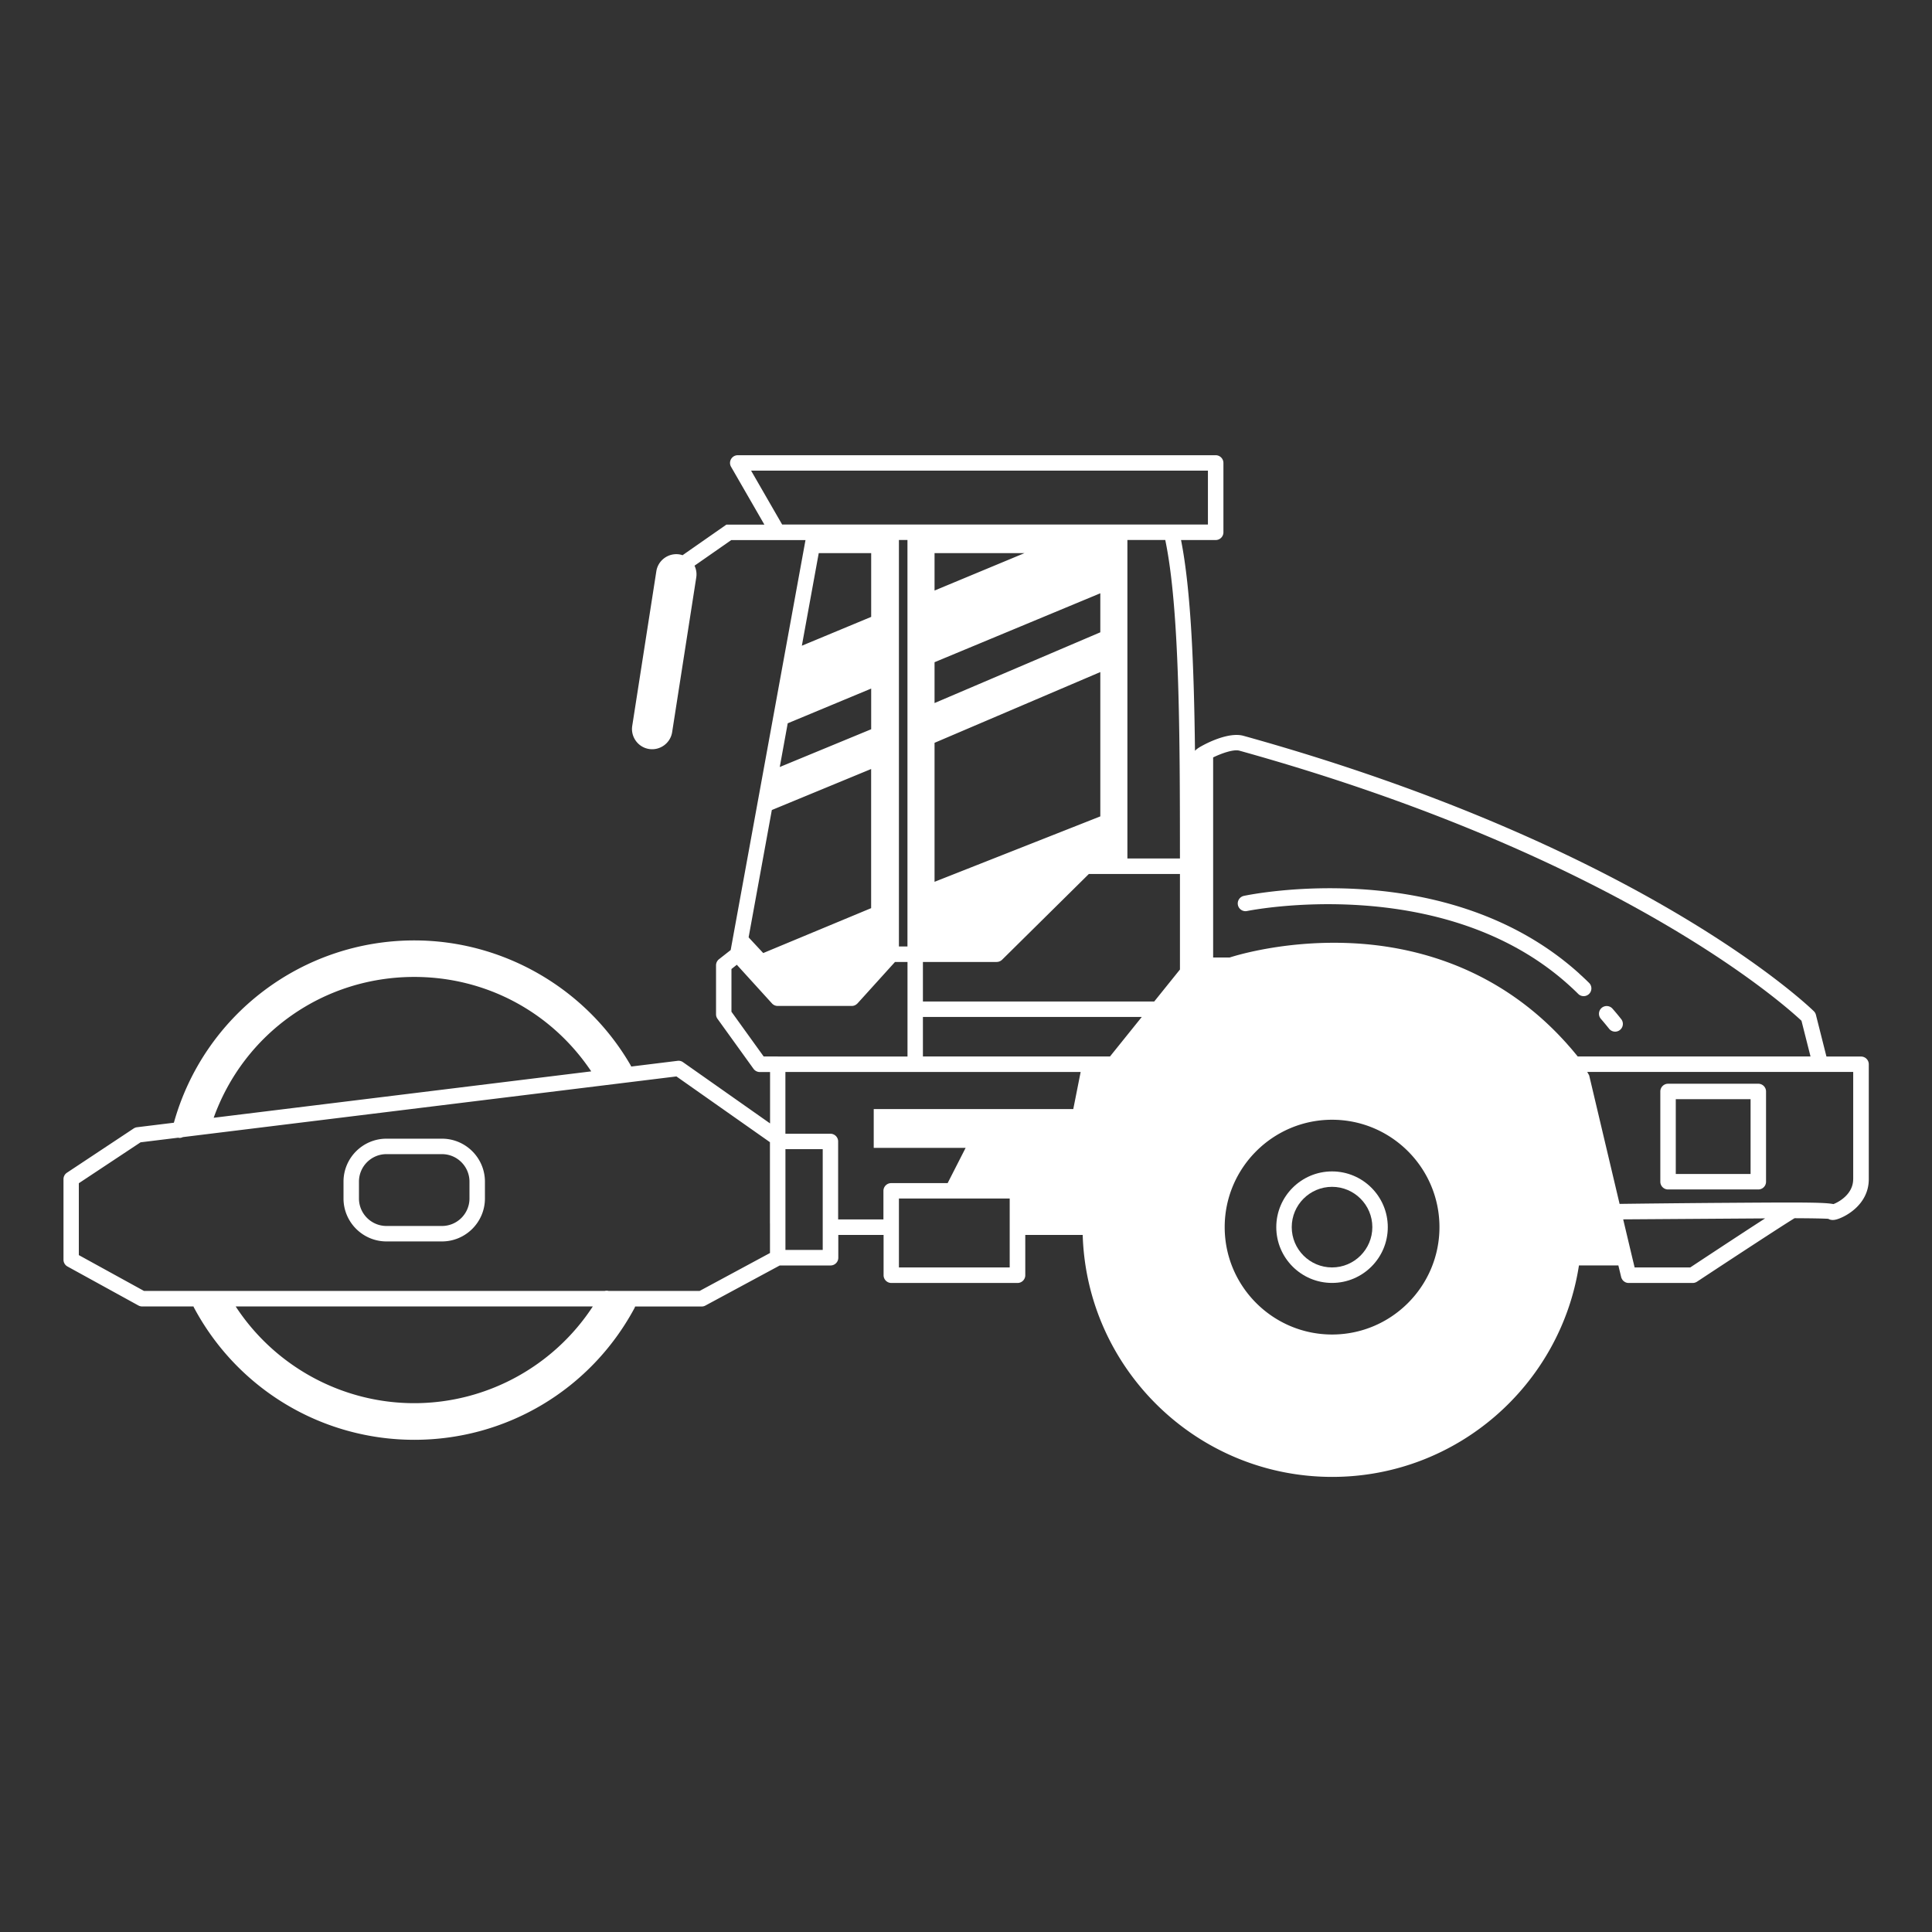 <svg xmlns="http://www.w3.org/2000/svg" version="1.1" xmlns:xlink="http://www.w3.org/1999/xlink" width="512" height="512" x="0" y="0" viewBox="0 0 500 500" style="enable-background:new 0 0 512 512" xml:space="preserve" class=""><rect x="0" y="0" width="500" height="500" fill="#333333" stroke="none"/><g><path d="M344.73 303.16c-7.95 0-14.43 6.47-14.43 14.43s6.47 14.43 14.43 14.43 14.43-6.47 14.43-14.43-6.47-14.43-14.43-14.43zm0 24.85c-5.75 0-10.43-4.68-10.43-10.43s4.68-10.43 10.43-10.43 10.43 4.68 10.43 10.43-4.68 10.43-10.43 10.43z" fill="#ffffff" opacity="1" data-original="#000000"></path><path d="M481.6 273.42h-8.92l-2.72-10.78a2.01 2.01 0 0 0-.52-.92c-.42-.42-43.13-42.24-147.62-71.29-3.89-1.08-9.7 2.01-10.83 2.64-.46.25-1.29.73-1.73 1.24-.25-21.71-1.04-41.6-3.61-54.55h8.97c1.1 0 2-.9 2-2v-17.95c0-1.1-.9-2-2-2H190.93c-.71 0-1.37.38-1.73 1s-.36 1.38 0 2l8.62 14.96h-9.83l-11.35 7.92a4.38 4.38 0 0 0-.81-.21c-2.84-.44-5.53 1.52-5.97 4.36l-6.24 40.03c-.44 2.84 1.52 5.53 4.36 5.97s5.53-1.52 5.97-4.36l6.24-40.03a5.17 5.17 0 0 0-.45-3.05l9.51-6.63h19.21l-19.36 106.1-3.03 2.38c-.48.38-.76.96-.76 1.57v12.68c0 .42.13.83.38 1.17l9.32 12.94c.38.52.98.83 1.62.83h2.66v13.3l-22.53-15.85c-.41-.29-.9-.41-1.39-.35l-12.02 1.48c-.04-.12-.09-.24-.16-.35-11.53-19.91-32.98-32.29-55.96-32.29-29.08 0-54.45 19.33-62.23 47.18l-9.55 1.17c-.31.04-.6.15-.86.32L17.32 303.5c-.56.37-.89 1-.89 1.67v20.85c0 .73.4 1.4 1.04 1.75l18.35 10.09c.3.16.63.25.96.25h13.29c.03.08.06.16.1.24 11.27 21.14 33.13 34.27 57.06 34.27s45.67-13.06 56.97-34.08c.07-.14.13-.28.16-.42h17.24c.33 0 .66-.08.95-.24l19.25-10.38h13.15c1.1 0 2-.9 2-2v-5.9h11.72v10.43c0 1.1.9 2 2 2h32.67c1.1 0 2-.9 2-2V319.6h14.86c1.06 34.71 29.61 62.62 64.57 62.62 32.27 0 59.09-23.77 63.86-54.73h10.2l.72 2.99c.03.11.06.22.11.33.02.06.06.11.09.16.02.05.05.09.07.14.03.05.07.1.11.15l.09.12c.03.04.07.07.11.1.04.04.08.08.13.12l.09.06.18.12c.03.01.06.02.08.04.07.03.14.07.22.1.04.02.09.02.13.03.06.02.12.04.19.05.11.02.22.03.34.03h16.59c.39 0 .77-.12 1.1-.33 8.76-5.78 22.83-15 25.26-16.43 4.25.02 7.4.07 8.73.16.29.18.66.3 1.15.3.27 0 .57-.04.92-.13 2.18-.58 8.4-3.75 8.4-10.43v-29.74c0-1.1-.9-2-2-2zM55.3 289.28c7.86-21.9 28.42-36.45 51.9-36.45 18.6 0 35.53 9.09 45.81 24.44l-97.72 12.01zm98.12 48.82c-10.14 15.53-27.54 25.04-46.22 25.04s-36.07-9.52-46.21-25.04zm45.85-21.45v7.63l-18.2 9.81H157.5c-.33-.08-.67-.08-.99 0H37.26l-16.86-9.27v-18.6l15.98-10.59 9.71-1.19c.14.03.28.05.42.05.29 0 .57-.09.83-.21l127.72-15.7 24.2 17.02v21.04zm42.59-145.27 42.9-17.84v10.1l-42.9 18.31zm0-18.55v-9.68h23.27zm0 39.41 42.9-18.31v37.35l-42.9 16.93zm16.08 56.71c.53 0 1.03-.21 1.41-.58l22.45-22.19h23.57v24.73l-6.66 8.28h-59.86v-10.23h19.09zm33.83-26.77v-82.43h9.8c3.72 17.81 3.79 50.48 3.8 82.43zm80.76 95.4c0 15.33-12.47 27.79-27.79 27.79s-27.79-12.47-27.79-27.79 12.47-27.79 27.79-27.79 27.79 12.47 27.79 27.79zM202.42 135.75l-8.04-13.95h118.23v13.95zm32.43 4v105.2h-2.21v-105.2zm-9.39 48.98-23.66 9.77 2.06-11.31 21.6-8.99zm-13.57-45.58h13.57v16.5l-17.94 7.46 4.37-23.97zm-12.13 66.48 25.69-10.61v36.01l-27.93 11.62-3.78-4.06 6.01-32.96zm1.51 63.79h-3.63l-8.34-11.58v-11.06l1.39-1.1 9.1 10.01c.38.42.92.65 1.48.65h19.15c.14 0 .28-.02.42-.04.08-.02.15-.05.23-.07.06-.02.11-.03.17-.06.08-.03.15-.08.22-.13.05-.03.09-.05.14-.08.06-.04.11-.1.17-.15.05-.04.1-.08.15-.13s9.7-10.72 9.7-10.72h3.24v24.46h-33.58zm11.65 50.06h-9.65V297.4h9.65zm48.39 4.53h-28.67v-17.83h28.67zm16.76-42.53-.31 1.55h-51.64v10.04h23.78l-4.61 9.04s-.02.05-.03.08h-14.63c-1.1 0-2 .9-2 2v7.4h-11.72v-20.18c0-1.1-.9-2-2-2h-11.65v-15.98h76.41l-1.6 8.06zm-39.22-12.06v-10.23h56.64l-8.23 10.23zm169.47 0c-.17-.21-.34-.41-.51-.62-.31-.38-.63-.76-.94-1.13-.27-.32-.54-.63-.82-.94-.3-.34-.59-.68-.89-1.01-.34-.37-.68-.74-1.02-1.1-.22-.23-.44-.47-.66-.7-.47-.49-.95-.98-1.43-1.45l-.22-.22c-17.08-16.77-37.12-21.4-51.76-22.14-16.74-.84-29.6 2.97-31.83 3.69h-4.28v-51.78c2.24-1.09 5.31-2.15 6.78-1.75 98.12 27.28 141.03 65.72 145.48 69.9l2.34 9.24h-60.23zm29.13 54.59h-14.41l-.74-3.08-2.22-9.36 36.73-.25c-3.81 2.45-9.81 6.38-19.37 12.69zm26.43-12.74v-.02h.32c-.1.02-.2.02-.32.01zm15.72-10.11c0 3.93-3.78 5.96-5.11 6.46-1.5-.31-4.64-.41-11.62-.41-4.17 0-9.72.04-17.11.09-11.2.08-22.49.21-26.61.27l-7.87-33.26-.5-.89h68.83v27.74z" fill="#ffffff" opacity="1" data-original="#000000"></path><path d="M455.05 280.47h-23.36c-1.1 0-2 .9-2 2v23.36c0 1.1.9 2 2 2h23.36c1.1 0 2-.9 2-2v-23.36c0-1.1-.9-2-2-2zm-2 23.36h-19.36v-19.36h19.36zM114.38 294.69h-14.36c-6.13 0-11.12 4.99-11.12 11.12v4.35c0 6.13 4.99 11.12 11.12 11.12h14.36c6.13 0 11.12-4.99 11.12-11.12v-4.35c0-6.13-4.99-11.12-11.12-11.12zm7.12 15.47c0 3.93-3.19 7.12-7.12 7.12h-14.36c-3.93 0-7.12-3.2-7.12-7.12v-4.35c0-3.93 3.19-7.12 7.12-7.12h14.36c3.93 0 7.12 3.2 7.12 7.12zM408.7 251.95c-34.11-30.75-84.65-20.55-86.78-20.1a2.012 2.012 0 0 0-1.55 2.37 2.012 2.012 0 0 0 2.37 1.55c.5-.11 50.71-10.21 83.28 19.16.82.74 1.64 1.51 2.42 2.29.39.39.9.58 1.41.58s1.03-.2 1.42-.59c.78-.79.77-2.05-.01-2.83-.83-.82-1.69-1.63-2.56-2.41zM417.32 261.05c-.72-.83-1.99-.92-2.82-.2s-.92 1.99-.2 2.82c.73.84 1.44 1.7 2.13 2.56.39.5.98.76 1.57.76a2.003 2.003 0 0 0 1.57-3.24c-.72-.91-1.47-1.82-2.25-2.7z" fill="#ffffff" opacity="1" data-original="#000000"></path></g></svg>